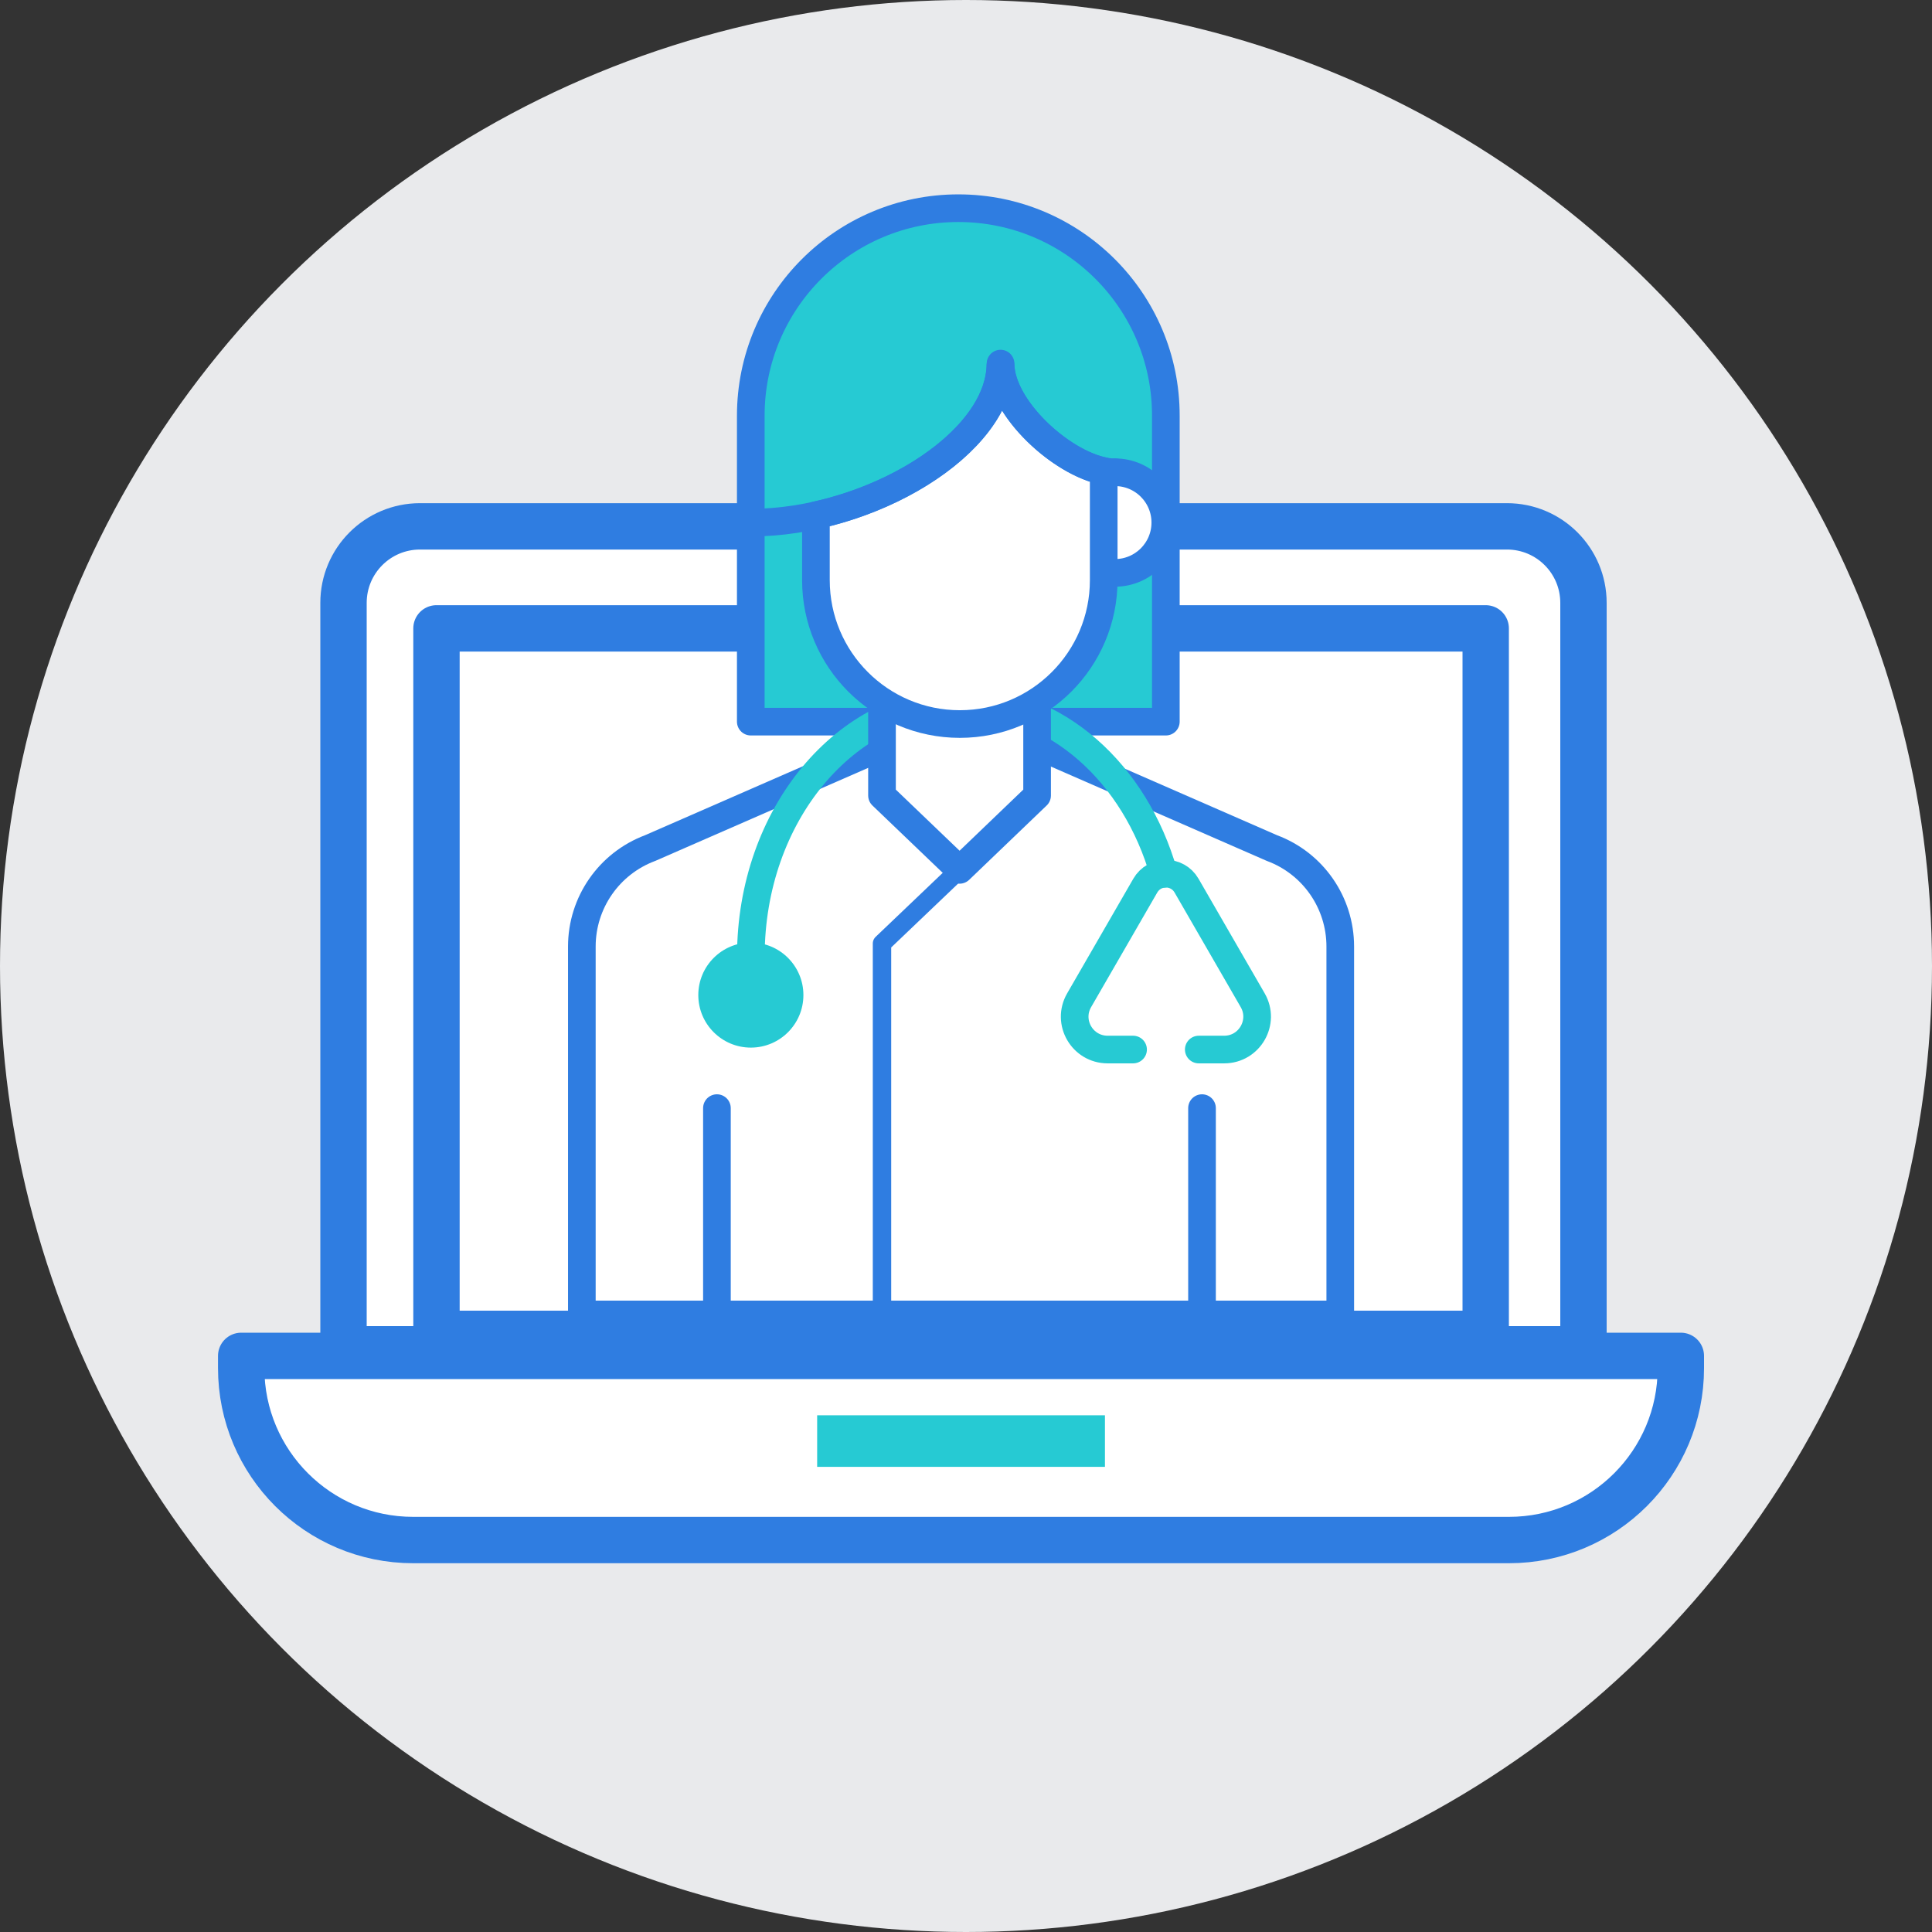 <?xml version="1.0" encoding="utf-8"?>
<!-- Generator: Adobe Illustrator 27.0.1, SVG Export Plug-In . SVG Version: 6.00 Build 0)  -->
<svg version="1.1" id="Layer_1" xmlns="http://www.w3.org/2000/svg" xmlns:xlink="http://www.w3.org/1999/xlink" x="0px" y="0px"
	 viewBox="0 0 250 250" style="enable-background:new 0 0 250 250;" xml:space="preserve">
<rect x="0" y="0" width="250" height="250" fill="#333333" stroke="none"/>
<style type="text/css">
	.st0{fill:#E9EAEC;}
	.st1{fill:#FFFFFF;stroke:#2F7DE1;stroke-width:6;stroke-linecap:round;stroke-linejoin:round;stroke-miterlimit:10;}
	.st2{fill:#26CAD3;}
	.st3{fill:#26CAD3;stroke:#2F7DE1;stroke-width:3.577;stroke-linecap:round;stroke-linejoin:round;stroke-miterlimit:10;}
	.st4{fill:#FFFFFF;stroke:#2F7DE1;stroke-width:3.577;stroke-linecap:round;stroke-linejoin:round;stroke-miterlimit:10;}
	.st5{fill:none;stroke:#2F7DE1;stroke-width:2.381;stroke-linecap:round;stroke-linejoin:round;stroke-miterlimit:10;}
	.st6{fill:none;stroke:#26CAD3;stroke-width:3.577;stroke-linecap:round;stroke-linejoin:round;stroke-miterlimit:10;}
	.st7{fill:none;stroke:#2F7DE1;stroke-width:3.577;stroke-linecap:round;stroke-linejoin:round;stroke-miterlimit:10;}
	.st8{fill:#FFFFFF;}
</style>
<g>
	<circle class="st0" cx="125" cy="125" r="125"/>
	<path class="st1" d="M204.91,174.6H44.45V78.01c0-5.47,4.43-9.9,9.9-9.9H195c5.47,0,9.9,4.43,9.9,9.9V174.6z"/>
	<path class="st1" d="M195.26,199.28H53.46c-12.29,0-22.25-9.96-22.25-22.25v-1.58h186.29v1.58
		C217.51,189.32,207.55,199.28,195.26,199.28z"/>
	<rect x="56.48" y="81.31" class="st1" width="135.77" height="91.29"/>
	<rect x="105.74" y="183.14" class="st2" width="37.24" height="6.67"/>
	<g>
		<path class="st3" d="M124.01,26.94L124.01,26.94c-14.83,0-26.86,12.02-26.86,26.86v39.58h53.71V53.79
			C150.87,38.96,138.84,26.94,124.01,26.94z"/>
		<path class="st4" d="M164.59,109.74l-35.47-15.5c-3.07-1.15-6.45-1.15-9.52,0l-35.47,15.5c-5.32,1.99-8.84,7.07-8.84,12.74v47.61
			h98.14v-47.61C173.43,116.8,169.91,111.72,164.59,109.74z"/>
		<polyline class="st5" points="134.2,102.94 114.13,122.09 114.13,170.09 		"/>
		<path class="st6" d="M97.16,123.74c0-18.24,12.29-33.03,27.45-33.03c12.06,0,22.3,9.36,25.99,22.36"/>
		<path class="st6" d="M155.12,135.81h3.29c3.28,0,5.32-3.55,3.69-6.38l-8.56-14.83c-1.19-2.06-4.15-2.06-5.34,0l-8.56,14.83
			c-1.64,2.84,0.41,6.38,3.69,6.38h3.29"/>
		<line class="st7" x1="92.77" y1="143.39" x2="92.77" y2="170.09"/>
		<line class="st7" x1="155.54" y1="143.39" x2="155.54" y2="170.09"/>
		<path class="st4" d="M144.28,61.11c3.6,0,6.51,2.92,6.51,6.51s-2.92,6.51-6.51,6.51"/>
		<polygon class="st4" points="134.2,102.94 124.17,112.56 114.13,102.94 114.13,88.52 134.2,88.52 		"/>
		<g>
			<path class="st8" d="M129.46,47.04c0,0.07,0,0.14-0.01,0.22h0.02C129.47,47.19,129.46,47.11,129.46,47.04z"/>
			<path class="st4" d="M129.47,47.26h-0.02c-0.19,8.5-11.48,16.69-23.87,19.41v8.4c0,10.28,8.34,18.62,18.62,18.62h0
				c10.28,0,18.62-8.34,18.62-18.62V60.96C137.26,59.85,129.66,52.91,129.47,47.26z"/>
		</g>
		<path class="st7" d="M97.16,67.63c15.28,0,32.31-10.08,32.31-20.58c0,6.19,9.16,14.07,14.82,14.07"/>
		<circle class="st2" cx="97.16" cy="128.76" r="6.8"/>
	</g>
</g>
</svg>
